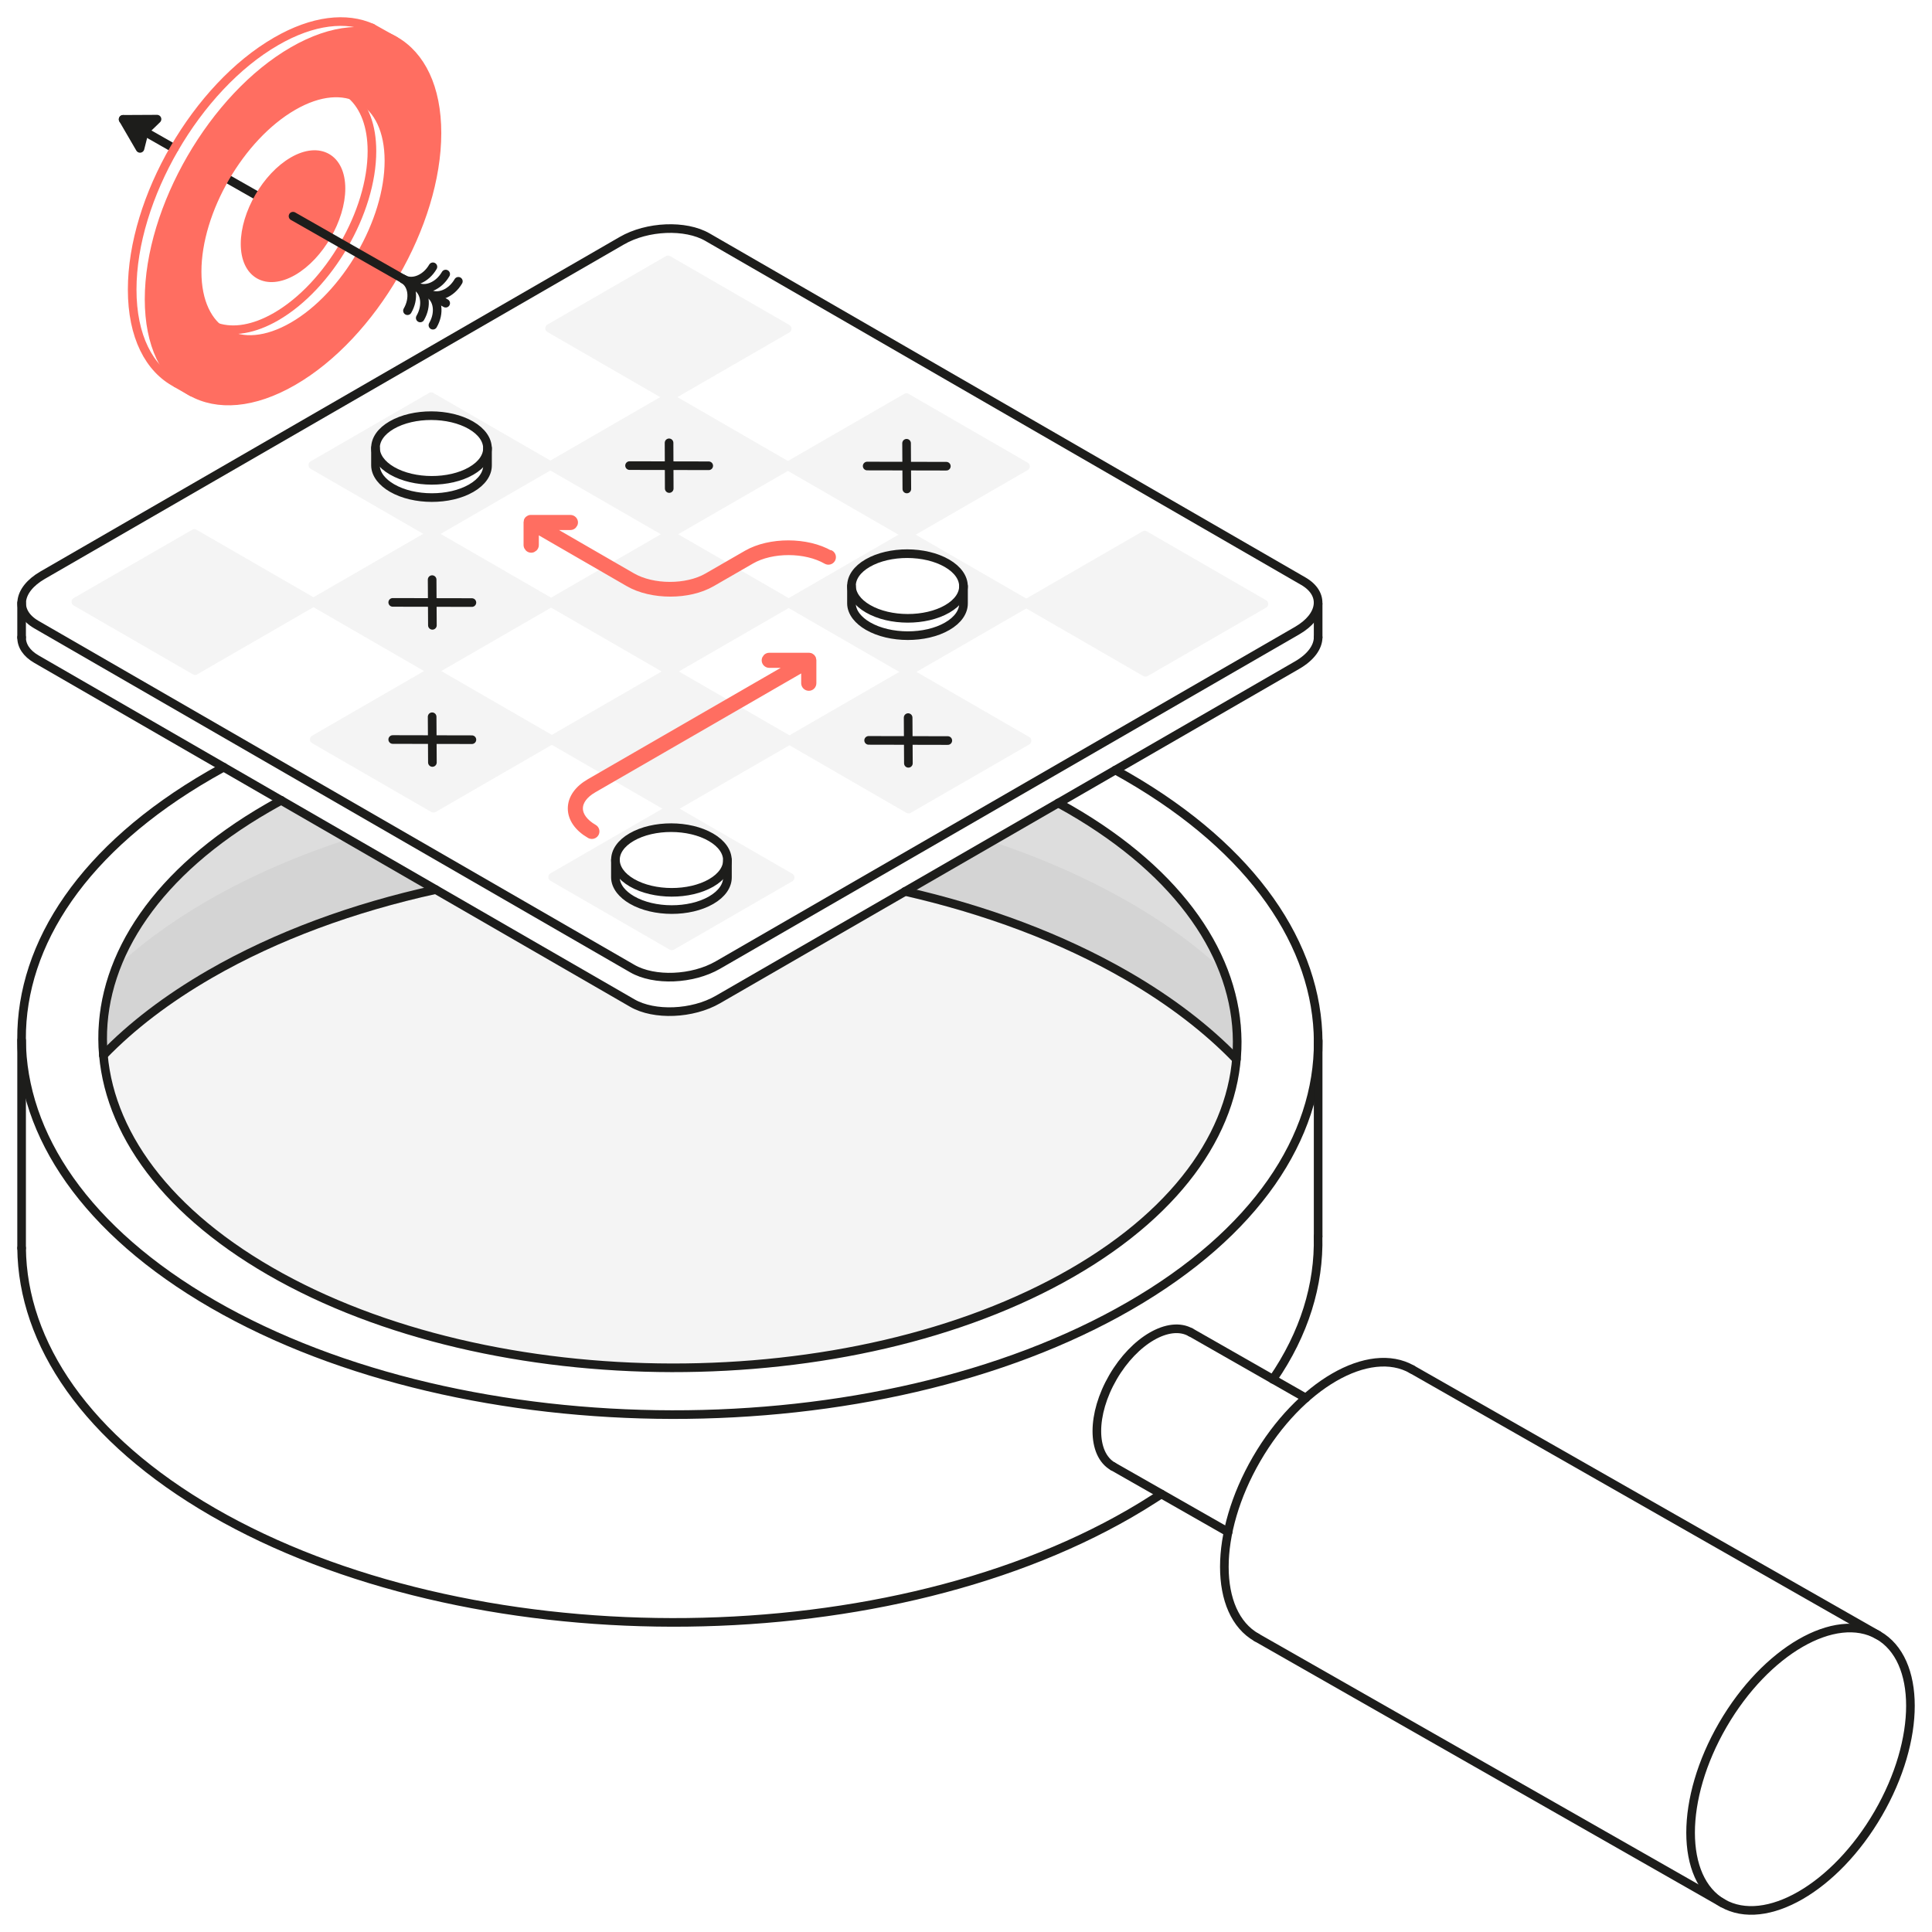 <?xml version="1.0" encoding="UTF-8"?> <svg xmlns="http://www.w3.org/2000/svg" width="224" height="224" viewBox="0 0 224 224" fill="none"><g opacity="0.15"><path d="M32.614 92.812C32.074 93.103 31.534 93.392 31.014 93.692C17.405 101.552 11.065 112.032 11.985 122.351C15.255 118.971 19.384 115.801 24.354 112.932C32.034 108.502 40.974 105.252 50.513 103.152L32.614 92.812Z" fill="#1D1D1B" stroke="#1D1D1B" stroke-linecap="round" stroke-linejoin="round"></path><path d="M124.03 93.852C123.59 93.602 123.13 93.362 122.68 93.112L104.931 103.362C114.29 105.492 123.07 108.742 130.649 113.111C135.759 116.061 139.989 119.331 143.339 122.811C144.259 112.411 137.829 101.822 124.03 93.852Z" fill="#1D1D1B" stroke="#1D1D1B" stroke-linecap="round" stroke-linejoin="round"></path></g><g opacity="0.05"><path d="M130.649 105.031C125.689 102.171 120.21 99.801 114.4 97.891L83.231 115.891C80.291 117.59 75.852 117.77 73.312 116.3L40.963 97.621C35.014 99.521 29.414 101.921 24.364 104.831C19.934 107.391 16.184 110.191 13.105 113.161C9.105 125.14 15.175 138.06 31.314 147.379C57.083 162.258 98.721 162.328 124.319 147.549C140.259 138.339 146.218 125.55 142.229 113.611C139.069 110.551 135.209 107.661 130.649 105.021V105.031Z" fill="#1D1D1B" stroke="#1D1D1B" stroke-linecap="round" stroke-linejoin="round"></path></g><path d="M217.765 189.588C222.745 192.428 222.745 201.677 217.765 210.267C212.785 218.856 204.726 223.506 199.746 220.666C194.766 217.826 194.766 208.577 199.746 199.987C204.726 191.408 212.785 186.748 217.765 189.588Z" stroke="#1D1D1B" stroke-linecap="round" stroke-linejoin="round"></path><path d="M145.688 189.847C140.709 187.008 140.709 177.758 145.688 169.168C150.668 160.579 158.728 155.929 163.708 158.769" stroke="#1D1D1B" stroke-linecap="round" stroke-linejoin="round"></path><path d="M129.039 170.019C126.549 168.599 126.549 163.969 129.039 159.679C131.529 155.389 135.559 153.059 138.049 154.479" stroke="#1D1D1B" stroke-linecap="round" stroke-linejoin="round"></path><path d="M163.708 158.769L217.765 189.588" stroke="#1D1D1B" stroke-linecap="round" stroke-linejoin="round"></path><path d="M199.746 220.666L145.688 189.848" stroke="#1D1D1B" stroke-linecap="round" stroke-linejoin="round"></path><path d="M138.049 154.469L151.399 162.089" stroke="#1D1D1B" stroke-linecap="round" stroke-linejoin="round"></path><path d="M129.04 170.019L142.39 177.629" stroke="#1D1D1B" stroke-linecap="round" stroke-linejoin="round"></path><path d="M129.319 89.282C129.769 89.532 130.209 89.782 130.649 90.032C160.098 107.031 160.248 134.51 130.979 151.399C101.721 168.289 54.133 168.209 24.684 151.209C-4.764 134.21 -4.914 106.731 24.354 89.842C24.874 89.542 25.404 89.242 25.934 88.952" stroke="#1D1D1B" stroke-linecap="round" stroke-linejoin="round"></path><path d="M2.505 144.709C2.625 155.769 10.025 166.828 24.684 175.298C54.133 192.297 101.721 192.387 130.979 175.488C131.959 174.918 132.919 174.338 133.829 173.748L134.649 173.218" stroke="#1D1D1B" stroke-linecap="round" stroke-linejoin="round"></path><path d="M152.819 143.35C152.959 148.98 151.219 154.62 147.579 159.92" stroke="#1D1D1B" stroke-linecap="round" stroke-linejoin="round"></path><path d="M104.931 103.352C114.29 105.482 123.07 108.742 130.649 113.112C135.769 116.072 139.999 119.342 143.349 122.812" stroke="#1D1D1B" stroke-linecap="round" stroke-linejoin="round"></path><path d="M11.985 122.352C15.255 118.972 19.384 115.802 24.354 112.932C32.034 108.502 40.974 105.232 50.513 103.142" stroke="#1D1D1B" stroke-linecap="round" stroke-linejoin="round"></path><path d="M2.505 120.621V144.71" stroke="#1D1D1B" stroke-linecap="round" stroke-linejoin="round"></path><path d="M152.828 120.621V143.35" stroke="#1D1D1B" stroke-linecap="round" stroke-linejoin="round"></path><path d="M122.69 93.102C123.14 93.352 123.59 93.602 124.03 93.852C149.799 108.731 149.929 132.77 124.32 147.55C98.721 162.329 57.073 162.259 31.314 147.38C5.545 132.5 5.415 108.461 31.024 93.682C31.544 93.382 32.074 93.082 32.614 92.792" stroke="#1D1D1B" stroke-linecap="round" stroke-linejoin="round"></path><g opacity="0.05"><path d="M36.344 69.822L22.615 77.752L8.795 69.772L22.535 61.852L36.344 69.822Z" fill="#1D1D1B" stroke="#1D1D1B" stroke-linecap="round" stroke-linejoin="round"></path><path d="M63.893 69.872L50.164 77.802L36.344 69.822L50.074 61.892L63.893 69.872Z" fill="#1D1D1B" stroke="#1D1D1B" stroke-linecap="round" stroke-linejoin="round"></path><path d="M91.351 54.023L77.622 61.943L63.812 53.973L77.542 46.043L91.351 54.023Z" fill="#1D1D1B" stroke="#1D1D1B" stroke-linecap="round" stroke-linejoin="round"></path><path d="M91.271 38.113L77.542 46.043L63.723 38.063L77.452 30.133L91.271 38.113Z" fill="#1D1D1B" stroke="#1D1D1B" stroke-linecap="round" stroke-linejoin="round"></path><path d="M63.983 85.781L50.253 93.711L36.434 85.731L50.163 77.801L63.983 85.781Z" fill="#1D1D1B" stroke="#1D1D1B" stroke-linecap="round" stroke-linejoin="round"></path><path d="M91.531 85.831L77.802 93.761L63.982 85.781L77.712 77.851L91.531 85.831Z" fill="#1D1D1B" stroke="#1D1D1B" stroke-linecap="round" stroke-linejoin="round"></path><path d="M91.441 69.921L77.712 77.851L63.893 69.871L77.622 61.941L91.441 69.921Z" fill="#1D1D1B" stroke="#1D1D1B" stroke-linecap="round" stroke-linejoin="round"></path><path d="M118.9 54.072L105.171 61.992L91.352 54.023L105.091 46.093L118.9 54.072Z" fill="#1D1D1B" stroke="#1D1D1B" stroke-linecap="round" stroke-linejoin="round"></path><path d="M119.08 85.881L105.341 93.811L91.531 85.831L105.261 77.901L119.08 85.881Z" fill="#1D1D1B" stroke="#1D1D1B" stroke-linecap="round" stroke-linejoin="round"></path><path d="M146.539 70.022L132.81 77.952L118.99 69.972L132.72 62.042L146.539 70.022Z" fill="#1D1D1B" stroke="#1D1D1B" stroke-linecap="round" stroke-linejoin="round"></path><path d="M77.802 93.76L64.073 101.69L77.892 109.67L91.621 101.74L77.802 93.76ZM82.442 104.37C79.912 105.83 75.802 105.82 73.262 104.35C72.672 104.01 72.222 103.62 71.902 103.21C71.532 102.73 71.352 102.22 71.342 101.71V99.71C71.332 98.75 71.962 97.78 73.232 97.05C75.762 95.59 79.872 95.6 82.412 97.07C83.682 97.8 84.312 98.76 84.332 99.71V99.72V101.71C84.342 102.67 83.712 103.64 82.442 104.37Z" fill="#1D1D1B" stroke="#1D1D1B" stroke-linecap="round" stroke-linejoin="round"></path><path d="M49.993 45.993L36.264 53.923L50.084 61.903L63.813 53.973L49.993 45.993ZM54.633 56.603C52.103 58.063 47.994 58.053 45.454 56.583C44.864 56.243 44.414 55.853 44.094 55.443C43.724 54.963 43.544 54.453 43.534 53.943V51.943C43.524 50.983 44.154 50.013 45.424 49.283C47.954 47.823 52.063 47.833 54.603 49.303C55.873 50.033 56.503 50.993 56.523 51.943V53.943C56.533 54.903 55.903 55.873 54.633 56.603Z" fill="#1D1D1B" stroke="#1D1D1B" stroke-linecap="round" stroke-linejoin="round"></path><path d="M105.171 61.992L91.441 69.922L105.261 77.902L118.99 69.972L105.171 61.992ZM109.821 72.612C107.291 74.072 103.181 74.062 100.641 72.592C100.051 72.252 99.601 71.862 99.281 71.452C98.911 70.972 98.731 70.462 98.721 69.952V67.952C98.711 66.992 99.341 66.022 100.611 65.292C103.141 63.832 107.251 63.842 109.791 65.312C111.06 66.042 111.69 67.002 111.71 67.952V69.952C111.72 70.912 111.09 71.882 109.821 72.612Z" fill="#1D1D1B" stroke="#1D1D1B" stroke-linecap="round" stroke-linejoin="round"></path></g><path d="M150.399 73.112L83.232 111.89C80.292 113.59 75.852 113.77 73.312 112.3L4.226 72.422C1.686 70.952 2.006 68.392 4.936 66.692L72.102 27.904C75.042 26.204 79.482 26.024 82.022 27.494L151.109 67.382C153.648 68.852 153.328 71.412 150.399 73.112Z" stroke="#1D1D1B" stroke-linecap="round" stroke-linejoin="round"></path><path d="M152.828 73.902C152.818 75.022 151.988 76.192 150.398 77.112L83.232 115.89C80.292 117.59 75.852 117.77 73.312 116.3L4.225 76.422C3.065 75.752 2.495 74.852 2.506 73.902" stroke="#1D1D1B" stroke-linecap="round" stroke-linejoin="round"></path><path d="M45.533 69.842L54.713 69.862" stroke="#1D1D1B" stroke-linecap="round" stroke-linejoin="round"></path><path d="M50.103 67.202L50.133 72.502" stroke="#1D1D1B" stroke-linecap="round" stroke-linejoin="round"></path><path d="M45.533 85.741L54.713 85.761" stroke="#1D1D1B" stroke-linecap="round" stroke-linejoin="round"></path><path d="M50.103 83.102L50.133 88.402" stroke="#1D1D1B" stroke-linecap="round" stroke-linejoin="round"></path><path d="M100.541 54.033L109.721 54.053" stroke="#1D1D1B" stroke-linecap="round" stroke-linejoin="round"></path><path d="M105.11 51.392L105.14 56.692" stroke="#1D1D1B" stroke-linecap="round" stroke-linejoin="round"></path><path d="M72.992 53.983L82.172 54.003" stroke="#1D1D1B" stroke-linecap="round" stroke-linejoin="round"></path><path d="M77.572 51.343L77.592 56.642" stroke="#1D1D1B" stroke-linecap="round" stroke-linejoin="round"></path><path d="M100.711 85.841L109.891 85.861" stroke="#1D1D1B" stroke-linecap="round" stroke-linejoin="round"></path><path d="M105.291 83.201L105.321 88.501" stroke="#1D1D1B" stroke-linecap="round" stroke-linejoin="round"></path><path d="M152.828 70.002V73.902" stroke="#1D1D1B" stroke-linecap="round" stroke-linejoin="round"></path><path d="M2.505 69.902V73.902" stroke="#1D1D1B" stroke-linecap="round" stroke-linejoin="round"></path><path d="M109.791 65.302C112.331 66.772 112.351 69.142 109.821 70.602C107.291 72.062 103.181 72.052 100.641 70.582C98.101 69.112 98.081 66.742 100.611 65.282C103.141 63.822 107.251 63.832 109.791 65.302Z" stroke="#1D1D1B" stroke-linecap="round" stroke-linejoin="round"></path><path d="M98.721 67.952V69.952C98.721 70.462 98.911 70.972 99.281 71.452C99.601 71.862 100.051 72.252 100.641 72.592C103.181 74.062 107.301 74.072 109.821 72.612C111.091 71.882 111.721 70.912 111.711 69.952V67.952" stroke="#1D1D1B" stroke-linecap="round" stroke-linejoin="round"></path><path d="M82.422 97.07C84.962 98.54 84.982 100.91 82.452 102.37C79.922 103.83 75.812 103.82 73.272 102.35C70.732 100.88 70.712 98.51 73.242 97.05C75.772 95.591 79.882 95.6 82.422 97.07Z" stroke="#1D1D1B" stroke-linecap="round" stroke-linejoin="round"></path><path d="M71.352 99.71V101.71C71.352 102.22 71.542 102.73 71.912 103.21C72.232 103.62 72.682 104.01 73.272 104.35C75.812 105.82 79.932 105.83 82.452 104.37C83.722 103.64 84.352 102.67 84.342 101.71V99.71" stroke="#1D1D1B" stroke-linecap="round" stroke-linejoin="round"></path><path d="M54.603 49.303C57.143 50.773 57.163 53.143 54.633 54.603C52.103 56.063 47.993 56.053 45.453 54.583C42.913 53.113 42.893 50.743 45.423 49.283C47.953 47.823 52.063 47.833 54.603 49.303Z" stroke="#1D1D1B" stroke-linecap="round" stroke-linejoin="round"></path><path d="M43.534 51.943V53.943C43.534 54.453 43.724 54.963 44.094 55.443C44.414 55.853 44.864 56.243 45.454 56.583C47.994 58.053 52.114 58.063 54.634 56.603C55.904 55.873 56.534 54.903 56.524 53.943V51.943" stroke="#1D1D1B" stroke-linecap="round" stroke-linejoin="round"></path><path d="M96.191 64.303C93.551 62.773 89.261 62.773 86.631 64.283L82.052 66.923C79.632 68.323 75.682 68.313 73.242 66.903L62.943 60.953H66.132C66.342 60.953 66.502 60.783 66.512 60.583C66.522 60.383 66.342 60.203 66.142 60.203H61.553C61.533 60.203 61.523 60.203 61.513 60.203C61.483 60.203 61.463 60.203 61.433 60.223C61.413 60.223 61.393 60.243 61.373 60.253C61.353 60.263 61.333 60.273 61.313 60.293C61.313 60.293 61.293 60.293 61.293 60.303C61.283 60.313 61.273 60.333 61.263 60.343C61.263 60.353 61.243 60.363 61.233 60.383V60.403C61.223 60.423 61.213 60.453 61.213 60.473C61.213 60.493 61.203 60.523 61.203 60.543V60.563V63.213C61.223 63.423 61.383 63.583 61.593 63.583C61.783 63.583 61.973 63.413 61.973 63.203V61.203L72.912 67.523C74.242 68.293 75.982 68.673 77.722 68.673C79.462 68.673 81.162 68.293 82.472 67.543L87.051 64.903C89.471 63.503 93.421 63.513 95.861 64.923C96.041 65.023 96.271 64.963 96.371 64.783C96.471 64.603 96.411 64.373 96.231 64.273L96.191 64.303Z" fill="#FF6E61" stroke="#FF6E61" stroke-linecap="round" stroke-linejoin="round"></path><path d="M94.141 76.532C94.141 76.532 94.141 76.482 94.131 76.462C94.131 76.442 94.121 76.412 94.111 76.392C94.111 76.392 94.111 76.382 94.111 76.372C94.111 76.362 94.091 76.352 94.081 76.332C94.061 76.312 94.051 76.292 94.031 76.272C94.011 76.252 93.991 76.242 93.971 76.232C93.951 76.222 93.931 76.212 93.911 76.202C93.891 76.202 93.861 76.192 93.831 76.182C93.811 76.182 93.801 76.182 93.781 76.182H89.191C88.981 76.182 88.821 76.352 88.811 76.552C88.801 76.752 88.981 76.932 89.181 76.932H92.381L68.412 90.772C67.073 91.542 66.332 92.592 66.332 93.732C66.332 94.872 67.082 95.942 68.432 96.722C68.492 96.752 68.552 96.772 68.622 96.772C68.752 96.772 68.882 96.702 68.952 96.582C69.052 96.402 68.992 96.172 68.812 96.072C67.703 95.432 67.082 94.592 67.082 93.732C67.082 92.872 67.683 92.052 68.782 91.422L93.391 77.212V79.222C93.401 79.432 93.571 79.592 93.781 79.592C93.991 79.592 94.151 79.422 94.151 79.212V76.562C94.151 76.562 94.131 76.552 94.131 76.542L94.141 76.532Z" fill="#FF6E61" stroke="#FF6E61" stroke-linecap="round" stroke-linejoin="round"></path><path d="M20.195 17.205L14.275 13.835" stroke="#1D1D1B" stroke-linecap="round" stroke-linejoin="round"></path><path d="M33.974 25.064L26.105 20.584" stroke="#1D1D1B" stroke-linecap="round" stroke-linejoin="round"></path><path d="M16.235 17.205L14.275 13.835L18.205 13.815L16.735 15.235L16.235 17.205Z" fill="#1D1D1B" stroke="#1D1D1B" stroke-linecap="round" stroke-linejoin="round"></path><path d="M39.534 21.855C39.534 25.375 37.044 29.675 33.974 31.445C30.904 33.215 28.414 31.795 28.414 28.275C28.414 24.755 30.904 20.455 33.974 18.685C37.044 16.915 39.534 18.335 39.534 21.855Z" fill="#FF6E61" stroke="#FF6E61" stroke-linecap="round" stroke-linejoin="round"></path><path d="M43.133 3.245C40.184 1.915 36.284 2.325 32.014 4.795C22.794 10.115 15.325 23.005 15.325 33.574C15.325 39.004 17.295 42.774 20.454 44.424" stroke="#FF6E61" stroke-linecap="round" stroke-linejoin="round"></path><path d="M40.784 11.055C42.244 12.375 43.124 14.575 43.124 17.525C43.124 24.575 38.144 33.164 32.004 36.714C29.434 38.194 27.074 38.554 25.194 37.954" stroke="#FF6E61" stroke-linecap="round" stroke-linejoin="round"></path><path d="M49.703 34.034C50.793 34.654 51.013 36.294 50.193 37.704" stroke="#1D1D1B" stroke-linecap="round" stroke-linejoin="round"></path><path d="M48.233 33.194C49.323 33.814 49.543 35.454 48.723 36.864" stroke="#1D1D1B" stroke-linecap="round" stroke-linejoin="round"></path><path d="M46.753 32.354C47.843 32.974 48.063 34.614 47.243 36.024" stroke="#1D1D1B" stroke-linecap="round" stroke-linejoin="round"></path><path d="M49.703 34.034C50.793 34.654 52.333 34.014 53.143 32.614" stroke="#1D1D1B" stroke-linecap="round" stroke-linejoin="round"></path><path d="M48.233 33.194C49.323 33.814 50.863 33.174 51.673 31.774" stroke="#1D1D1B" stroke-linecap="round" stroke-linejoin="round"></path><path d="M46.753 32.354C47.843 32.974 49.383 32.334 50.193 30.934" stroke="#1D1D1B" stroke-linecap="round" stroke-linejoin="round"></path><path d="M43.133 3.245L45.773 4.725" stroke="#FF6E61" stroke-linecap="round" stroke-linejoin="round"></path><path d="M20.455 44.434L22.275 45.474" stroke="#FF6E61" stroke-linecap="round" stroke-linejoin="round"></path><path d="M33.974 5.915C24.754 11.235 17.285 24.124 17.285 34.694C17.285 45.263 24.754 49.523 33.974 44.203C43.193 38.884 50.663 25.994 50.663 15.425C50.663 4.855 43.193 0.595 33.974 5.915ZM33.974 37.834C27.834 41.384 22.854 38.544 22.854 31.494C22.854 24.444 27.834 15.855 33.974 12.305C40.114 8.755 45.093 11.595 45.093 18.645C45.093 25.694 40.114 34.284 33.974 37.834Z" fill="#FF6E61" stroke="#FF6E61" stroke-linecap="round" stroke-linejoin="round"></path><path d="M51.674 35.154L33.974 25.064" stroke="#1D1D1B" stroke-linecap="round" stroke-linejoin="round"></path></svg> 